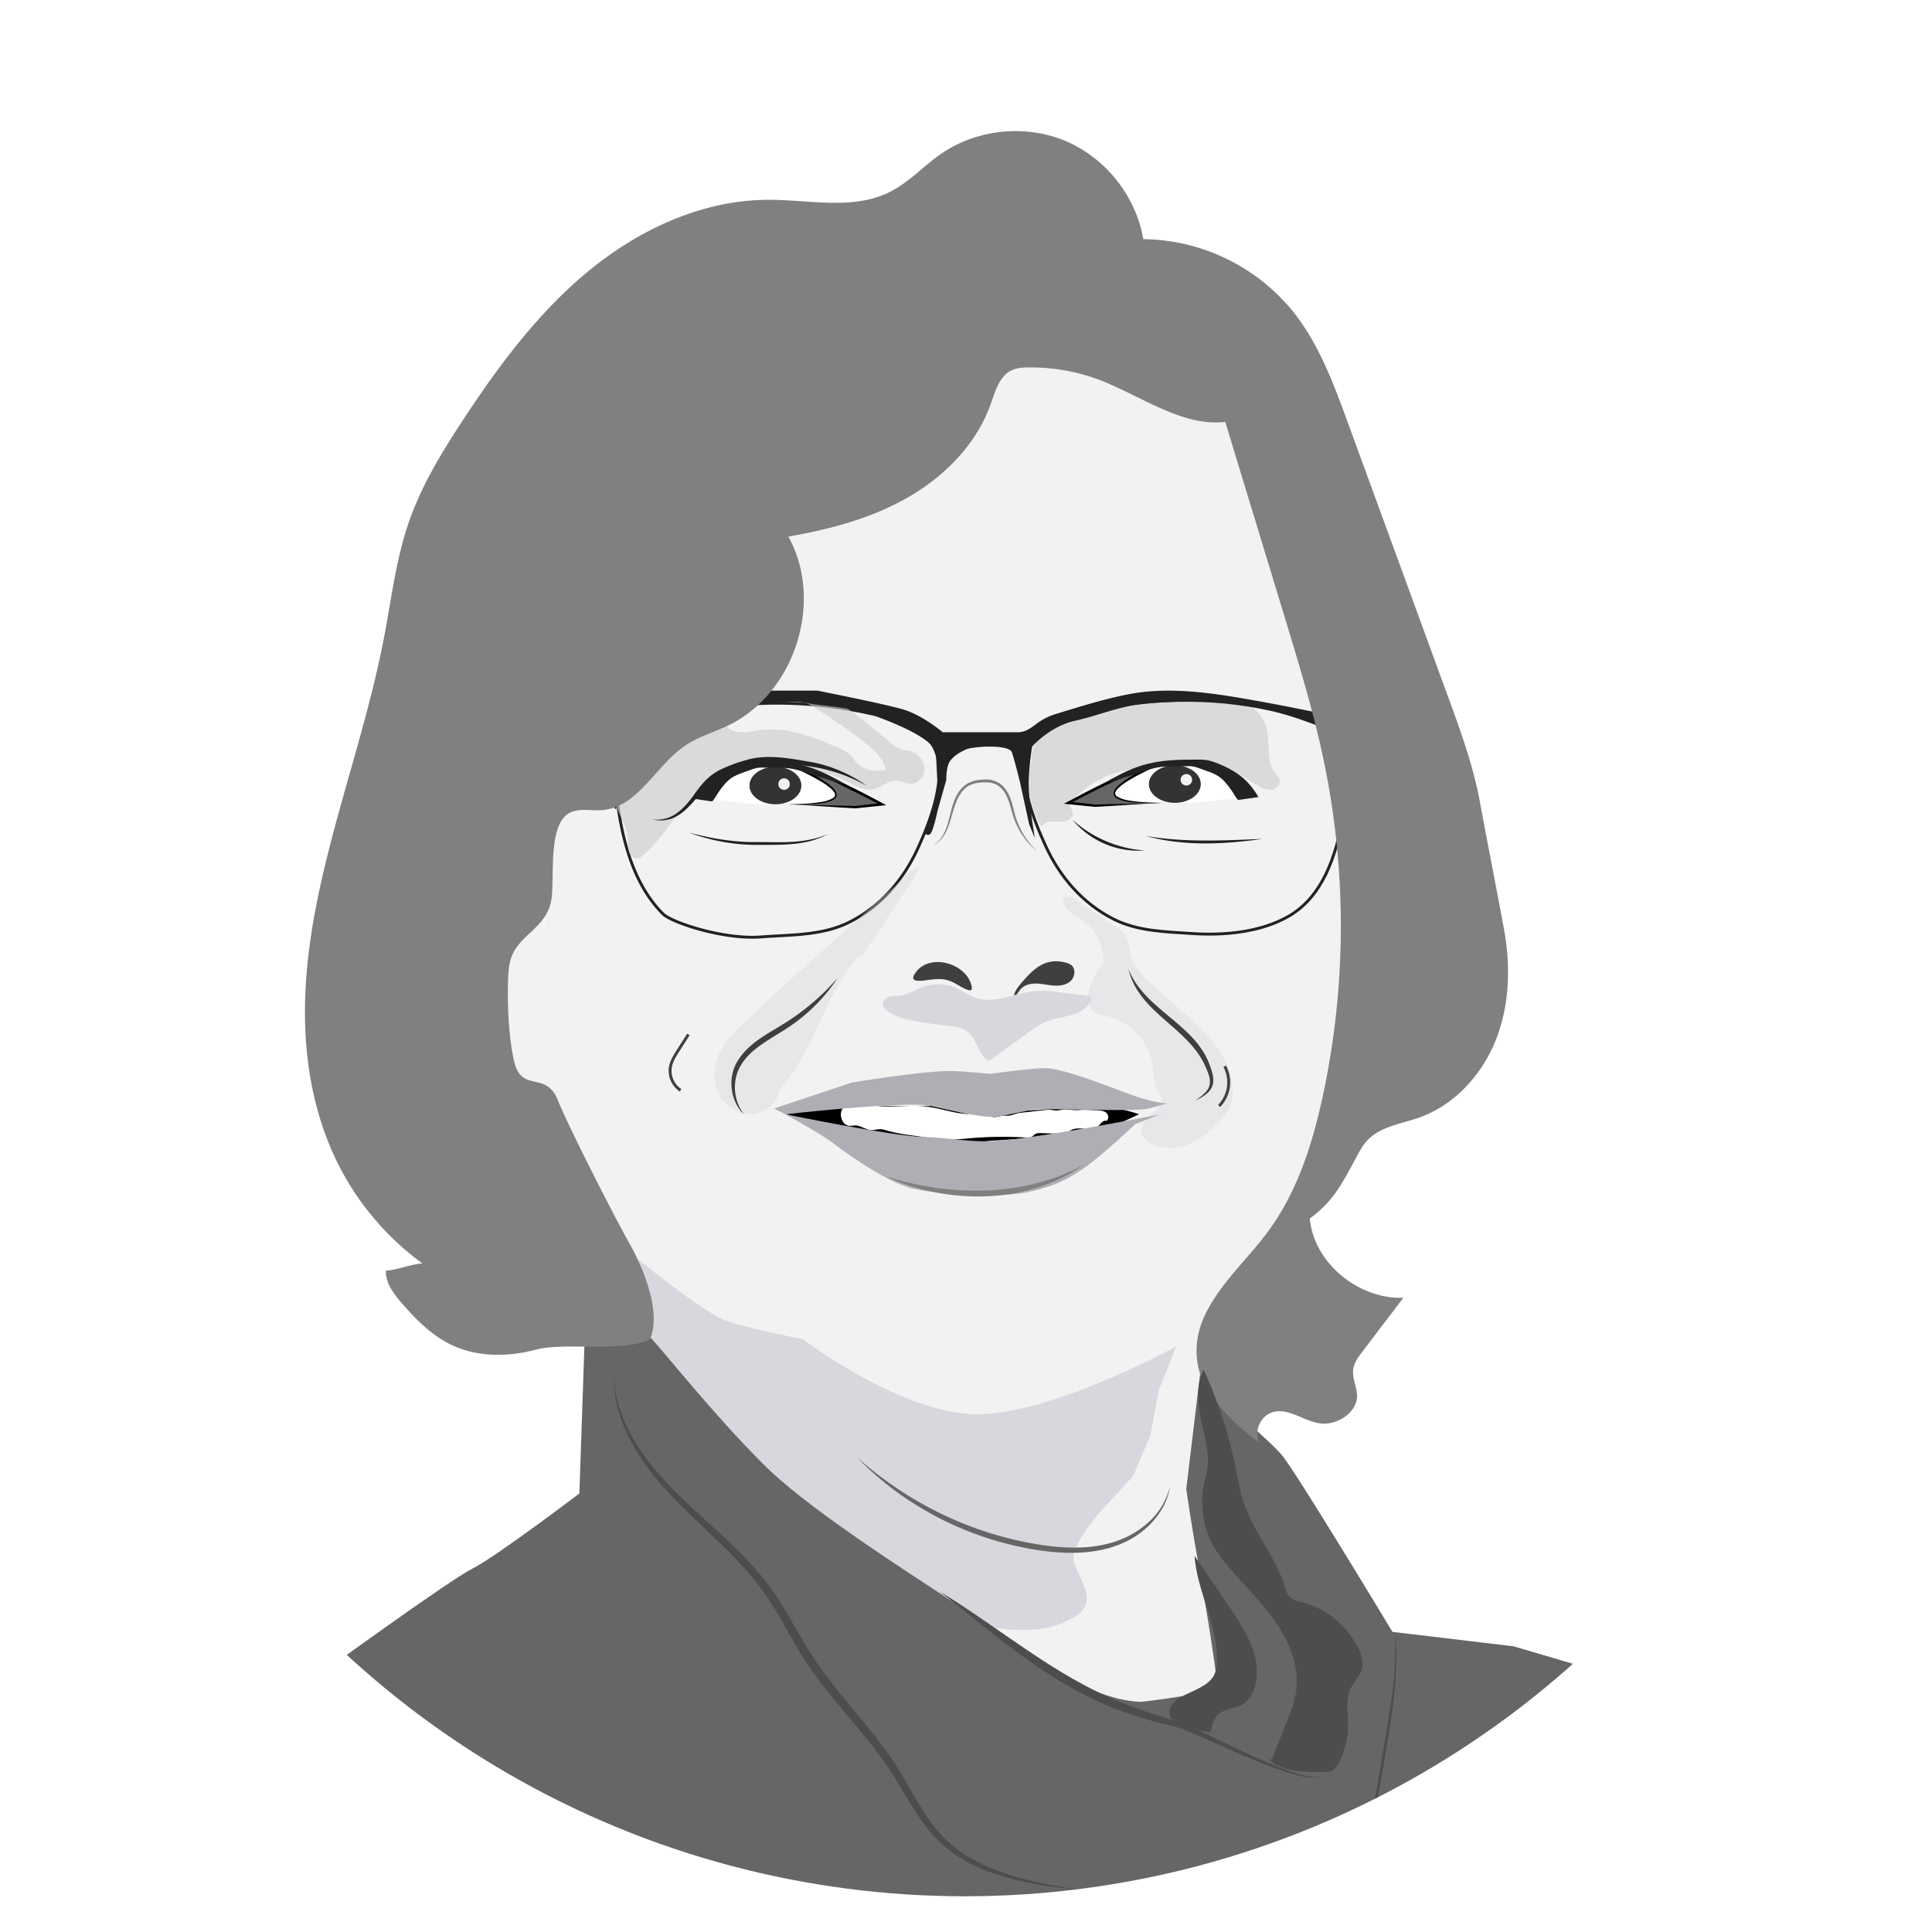 <svg version="1.1" id="Layer_1" xmlns="http://www.w3.org/2000/svg" xmlns:xlink="http://www.w3.org/1999/xlink" x="0" y="0" viewBox="0 0 640 640" xml:space="preserve"><style>.st0{fill:#fff}.st2{fill:#f2f2f2}.st3{fill:#222}.st4{fill:none;stroke:#222;stroke-width:.955;stroke-miterlimit:10}.st5{fill:#d7d7de}.st6{fill:#666}.st7{fill:#3f3f3f}.st8{opacity:.4;fill:#d7d7de}.st9{fill:none;stroke:#3f3f3f;stroke-width:.955;stroke-miterlimit:10}.st10{fill:#aeaeb5}.st11{fill:gray}.st14{fill:#333}.st15{fill:#4d4d4d}</style><circle class="st0" cx="319.99" cy="325.74" r="302.01"/><defs><circle id="SVGID_1_" cx="319.59" cy="326.15" r="302.01"/></defs><clipPath id="SVGID_00000119093579876071087140000012942835961057033357_"><use xlink:href="#SVGID_1_" overflow="visible"/></clipPath><g clip-path="url(#SVGID_00000119093579876071087140000012942835961057033357_)"><path class="st2" d="M180.15 308.88c.05-7.06-.97-15.79-7.55-18.32-4.87-1.87-10.54 1.1-13.39 5.46s-3.52 9.77-3.96 14.97c-.98 11.7-1.13 23.55.97 35.1 1.26 6.93 4.95 15.08 11.99 15.41 3.74.17 7.65-2.05 11.05-.51 2.86 1.29 4.03 4.66 4.98 7.65a179.97 179.97 0 0 0 27.22 52.97l5.78 29.65s-13.37 117.5 0 131.35 90.75 62.56 106.03 63.52c15.28.96 59.22 1.91 71.64-4.78s8.6-88.84 8.6-88.84l-8.6-49.67 3.82-64.96 19.1-21.02c23.91-37.19 28.78-80.72 33.62-124.09.54-4.81 1.07-9.72.04-14.44-.73-3.34-2.2-6.46-3.56-9.59-11.37-26.2-12.31-54.59-16.61-82.43-3.25-21.03-8.85-42.66-22.86-58.68-12.47-14.27-30.46-22.66-48.76-27.6-41-11.06-108.17-8.81-140.55 23.57-16.24 16.24-29.61 43.94-31.52 57.31-1.91 13.37-3.82 73.55-3.82 73.55l-3.66 54.42z"/><path class="st3" d="M228.23 275.8c7.57 1.99 15.2 3.32 23.05 3.13 5.83.04 11.71.35 17.43-.88 1.9-.39 3.75-.99 5.54-1.8-1.69 1-3.54 1.7-5.43 2.25-5.71 1.56-11.71 1.35-17.55 1.38a64.04 64.04 0 0 1-23.04-4.08zm127.04-4.25a39.8 39.8 0 0 0 23.93 10.18 28.38 28.38 0 0 1-23.93-10.18zm24.24 5.36c12.64 2.2 26.02 1.53 38.8.98-12.83 1.83-26.2 2.51-38.8-.98z"/><path class="st4" d="M204.59 245.55a5.24 5.24 0 0 0-.56 1.84c-1.16 8.26-.05 16.32 1.45 24.45 2.06 11.14 5.93 22.69 14.13 30.89 2.87 2.87 20.06 8.6 32.48 7.64 9.95-.77 20.33-.35 29.44-4.98 10.22-5.2 17.72-13.93 22.46-24.26 4.02-8.75 10.44-24.81 5.1-34.11-2.56-4.47-18.8-10.2-18.8-10.2-19.88-4.68-40.76-5.3-60.75-.9-7.8 1.72-14.97 4.64-22.35 7.59-1.28.51-2.1 1.13-2.6 2.04z"/><path class="st5" d="m211.45 421.62 5.78 29.65s6.21 17.67 15.76 25.31c9.55 7.64 52.06 54.93 77.85 59.7 25.79 4.78 34.63 5.25 44.78-.48s-.59-14.76 0-20.28c.59-5.51 9.19-15.07 9.19-15.07L375.32 489l5.73-13.37 2.87-15.28 5.73-14.33s-41.35 22.73-66.39 22.45-57.31-24.84-57.31-24.84-21.25-4.17-26.75-6.69c-8.35-3.82-27.75-19.76-27.75-19.76v4.44z"/><path class="st6" d="M283.92 482.78c15.07 13.43 33.36 23.08 53.05 27.48 14.18 3.18 31.08 4.75 42.84-5.44a23.53 23.53 0 0 0 7.8-12.56c-.7 5.05-3.47 9.7-7.17 13.25-11.64 11.09-29.33 9.88-43.89 6.61-19.86-4.48-38.5-14.7-52.63-29.34z"/><path class="st7" d="M320.61 327.93c.42.15.99.23 1.24-.14.14-.21.12-.49.08-.74-1.23-7.65-13.39-11.5-18.34-5.23-2.45 3.1-.33 3.34 2.76 2.95 2.77-.35 5.38-.84 8.09.11 2.18.75 4 2.28 6.17 3.05zm17.98-2.59c-1.12 1.3-2.27 2.67-2.7 4.33.85.15 1.38-.85 1.86-1.56 1.13-1.65 3.28-2.3 5.28-2.3 2 0 3.96.52 5.95.67s4.16-.13 5.64-1.48c1.48-1.35 1.82-4.01.28-5.28a4.52 4.52 0 0 0-1.72-.8c-6.67-1.84-10.62 1.79-14.59 6.42z"/><path class="st5" d="M305.53 327.01a15.62 15.62 0 0 1 12 .61c1.76.85 3.36 2.04 5.18 2.75 6.69 2.61 13.97-1.74 21.14-2.14 2.34-.13 4.68.17 7.01.46l9.07 1.15c.62.08 1.37.27 1.53.87.08.32-.04.65-.18.95-1.15 2.37-3.67 3.76-6.2 4.52s-5.18 1.02-7.65 1.92c-2.68.98-5.03 2.67-7.34 4.34l-12.59 9.09c-3.45-2.21-3.85-7.38-7.12-9.85-1.93-1.46-4.48-1.7-6.88-1.95-4.05-.43-8.08-1.03-12.08-1.82-2.37-.47-11.71-3.18-8.15-6.96 1.28-1.35 3.99-.88 5.61-1.25 2.36-.53 4.41-1.88 6.65-2.69z"/><path class="st8" d="M285.76 317.07c.06-.75-1.2-.47-1.7.09-10.61 11.94-13.74 29.02-23.9 41.34-.63.76-1.29 1.51-1.71 2.41-.31.65-.47 1.35-.72 2.02-1.46 3.94-5.84 6.46-10.03 6.14-4.2-.33-7.98-3.25-9.75-7.07-1.77-3.82-1.62-8.38-.01-12.27 1.82-4.38 5.28-7.83 8.7-11.11 8.39-8.04 17.05-15.78 25.71-23.53l16.67-14.91 8.1-7.24c1.59-1.42 5.38-6.19 7.52-5.73-2.6 5.21-6.34 10.11-9.47 15.04l-4.79 7.54c-.93 1.48-4.62 5.6-4.62 7.28z"/><path class="st9" d="m228.04 342.68-3.45 5.41c-1.08 1.69-2.18 3.44-2.52 5.42a7.78 7.78 0 0 0 3.37 7.66"/><path class="st8" d="M354.12 301.75c1.52 1.45 3.44 2.39 5.11 3.65a16.13 16.13 0 0 1 6.27 13.11c-.03 1.16-.74 2.69-1.84 2.33-.96 2.58-2.49 4.96-3.08 7.64s.11 5.97 2.56 7.23c.95.49 2.03.61 3.08.81a19.85 19.85 0 0 1 15.36 15.44c.77 4.12.41 8.93 3.45 11.81-.13 2.41-2.23 4.17-4.01 5.8s-3.54 3.97-2.74 6.25a5.33 5.33 0 0 0 2.32 2.58c3.59 2.26 8.27 2.34 12.29.95 4.01-1.39 7.45-4.1 10.44-7.12 1.69-1.7 3.29-3.57 4.17-5.79.72-1.8.94-3.78.86-5.72-.21-5.33-2.58-10.4-5.79-14.66s-7.24-7.83-11.23-11.36l-8.66-7.65c-3.24-2.87-6.63-5.94-7.92-10.07-.84-2.68-.79-5.77-2.56-7.96-.74-.92-1.75-1.59-2.74-2.25l-13.27-8.8c-4.45-2.94-5.19.8-2.07 3.78z"/><path class="st7" d="M277.47 323.97a57.32 57.32 0 0 1-16.4 16.4c-6.12 4.12-13.74 7.41-16.69 14.61a14.88 14.88 0 0 0 2.1 14.19c-4.78-4.5-5.63-12.8-1.73-18.33 3.67-5.57 9.91-8.55 15.34-11.99a78.36 78.36 0 0 0 17.38-14.88zm96.37-2.98c5.22 13.55 22 18.07 26.91 31.89 1.48 3.81 2.15 7.33-1.72 9.95-.96.71-2.01 1.25-3.07 1.75.96-.67 1.91-1.36 2.75-2.14 3.18-2.76 2.17-5.65.66-8.99-5.47-12.99-22.39-18.06-25.53-32.46z"/><path class="st9" d="M405.7 353.22a11.23 11.23 0 0 1-1.85 13.14"/><path d="M260.17 369.11s7.69 2.88 13.42 3.83c5.73.96 21.02 3.82 23.88 3.82s22.45 2.39 28.18 1.43 34.53-1.22 41.62-4.43c7.09-3.21 10.04-4.66 10.04-4.66s-9.23-3.12-14.21-2.75c-4.98.37-23.91 1.63-23.91 1.63l-12.21 2.45-18.45-4.07-28.23-.03-20.13 2.78z"/><path class="st0" d="M281.61 372.96c.54.01 1.07-.13 1.61-.14 1.89-.04 3.52 1.44 5.41 1.53 1.1.05 2.18-.37 3.27-.29.58.04 1.13.22 1.69.39 3.19.95 6.51 1.4 9.81 1.85l2.39.33c3.17.43 6.35.87 9.54.83 2.2-.02 4.39-.26 6.58-.45 5.91-.5 11.86-.56 17.77-.2.74.04 1.53.09 2.16-.29.43-.25.75-.68 1.2-.91a3.47 3.47 0 0 1 1.75-.25l6.5.2c.71.02 1.45.04 2.09-.27.43-.2.78-.54 1.18-.79 2.74-1.73 6.98.63 9.35-1.58.79-.73 1.55-1.98 2.56-1.61.95-.48.81-2 0-2.69s-1.96-.76-3.02-.81l-2.76-.12c-1.07-.04-2.14-.09-3.2.03-1.64.19-4.47-.46-6.07-.05-2.11.54-2.61-.24-4.78 0l-8.6.96c-1.62.18-3.15 1.1-4.78.96-1.81-.16-3.31.76-5.09.39-3.39-.69-6.88-.7-10.29-1.22-3.8-.58-7.48-1.81-11.3-2.23-5.15-.57-10.38.34-15.54-.14-3.13-.3-8.73-2-11.47.3-1.98 1.69-.93 6.24 2.04 6.27z"/><path class="st10" d="m256.4 367.21 3.77 1.9s40.33-4.56 48.37-2.75c8.04 1.81 16 3.55 19.66 3.63s12.3-2.38 15.62-2.58c3.32-.2 32.36.88 36.47-.14s6.19-1.76 6.19-1.76-3.99-.21-9.72-2.12c-5.73-1.91-23.88-9.55-30.57-9.55-4.87 0-18.15 1.91-18.15 1.91s-8.6-.96-13.37-.96c-9.55 0-32.48 3.82-32.48 3.82l-25.79 8.6z"/><path class="st10" d="M260.22 369.12s12.71 7.14 15.43 9.3c2.72 2.16 17.62 13.23 26.89 15.34 9.27 2.11 29.33 3.06 37.93 1.15 8.6-1.91 12.42-3.82 18.15-7.64 5.73-3.82 17.47-14.9 17.47-14.9l8.32-3.25s-33.43 6.69-51.58 8.6c-10.49 1.1-16.32-.75-27.03-1.09-10.72-.35-45.58-7.51-45.58-7.51z"/><path class="st11" d="M293.17 389.66c21.48 6.67 45.74 7.13 65.91-3.82-18.96 13.37-45.25 13.23-65.91 3.82z"/><path d="M345.85 243.14c-6.36 8.85-6.69 21.61-.79 30.78.8-1.97 3.56-1.86 5.68-1.71 2.12.15 5.02-.88 4.62-2.97-.24-1.24-1.59-2.69-.59-3.46a32.13 32.13 0 0 1 18.29-10.63c1.38-.26 2.78-.43 4.18-.6l10.35-1.26c4.75-.58 9.61-1.15 14.29-.15 5.26 1.13 9.87 4.17 14.5 6.91 1.37.81 2.86 1.62 4.45 1.57 1.6-.05 3.26-1.35 3.1-2.94-.11-1.12-1.01-1.95-1.68-2.85-3.2-4.3-1.2-10.54-2.96-15.6-2.22-6.39-9.68-9.21-16.39-10.08-15.62-2.02-31.35 2.13-46.3 7.12-3.61 1.2-7.29 2.5-10.24 4.9s-5.09 6.15-4.57 9.92" opacity=".63" fill="#ccc"/><path d="M203.89 266.89c1.59 3.59 3.86 7.04 4.11 10.97.09 1.43-.09 2.9.35 4.26.45 1.36 1.84 2.58 3.21 2.17.5-.15.92-.49 1.32-.83 7.59-6.51 11.95-16.21 19.73-22.49 9.2-7.43 22.08-8.99 33.68-6.74a59.59 59.59 0 0 1 15.19 5.14c2.4 1.19 4.96 2.59 7.6 2.13 2.89-.5 5.28-3.18 8.2-2.91 1.41.13 2.69.96 4.1 1.08 2.79.23 5.19-2.7 4.89-5.48s-2.78-5.01-5.52-5.57c-.8-.17-1.63-.21-2.41-.48a8.66 8.66 0 0 1-2.47-1.49c-8.76-6.79-16.94-15.36-27.78-17.68a3.81 3.81 0 0 0 .68 3.37 2.11 2.11 0 0 0-2.39.08 165.85 165.85 0 0 1 20.64 14.03c2.87 2.28 5.86 5.02 6.3 8.65-3.17.54-6.77.25-9.09-1.98-1.01-.97-1.7-2.23-2.72-3.19-1.16-1.11-2.68-1.75-4.16-2.38-8.04-3.4-16.56-6.87-25.21-5.74-3.71.49-7.93 1.69-10.88-.62-1.38-1.08-2.17-2.76-3.49-3.92-1.96-1.73-4.77-2.04-7.38-2.13a77.1 77.1 0 0 0-15.25.95c-3.45.56-11.98 1.24-14.44 3.95-2.14 2.36-.61 8.95-.34 11.89.49 5.12 1.44 10.23 3.53 14.96z" opacity=".61" fill="#ccc"/><path class="st4" d="M445.74 244.59c.28.51.46 1.11.56 1.84 1.16 8.26.05 16.32-1.45 24.45-2.29 12.39-6.49 26.1-18.13 32.73-9.23 5.25-21.31 6.35-31.71 5.64-8.86-.6-18.11-.7-26.2-4.82-10.22-5.2-17.72-13.93-22.46-24.26-4.02-8.75-10.44-24.81-5.1-34.11 2.56-4.47 18.8-10.2 18.8-10.2 19.88-4.68 40.76-5.3 60.75-.9 7.8 1.72 14.97 4.64 22.35 7.59 1.28.52 2.1 1.14 2.59 2.04z"/><path class="st3" d="M190.96 240.64v13.85c0 1.43-.24-1.43 3.22 1.91s7.63 6.21 9.37 10.99c1.74 4.78.18-17.07.48-20s9.6-6.82 13.07-7.74c3.47-.92 22.03-5.89 29.47-6.27 7.44-.38 16.53-1.45 21.06-.44 4.53 1.01 19.67 1.47 29.29 6.5 9.63 5.02 12.19 7.58 12.19 7.58l.93 2.53.54 10.67-1.9 8.65-2.7 6.93s1.59 1.72 2.51 0c.93-1.72 2.1-7.26 2.1-7.26l2.89-10.23s-.13-4.3 1.25-6.21 3.29-2.86 5.2-3.82c1.91-.96 14.33-1.91 15.28.96.96 2.87 2.6 9.55 2.6 9.55l3.13 14.33 1.86 4.5s-2.2-13.1-2.03-18.83c.17-5.73 1.13-11.46 1.13-11.46s5.73-6.69 14.33-8.6c8.6-1.91 14.33-4.89 24.36-5.79 10.03-.9 22.09-.42 22.09-.42 11.08.43 22.4 2.97 32.81 6.7 2.88 1.03 5.8 2.23 8.03 4.33.88.83 1.64 1.8 2.06 2.94.47 1.28.47 2.68.43 4.05-.13 5.15-.6 10.3-1.39 15.39l8.86-7.35c.49-.41.99-.82 1.3-1.38.39-.69.45-1.51.5-2.3.3-5.01.4-10.03.29-15.04-.01-.58-15.73-3.06-17.46-3.42a664.4 664.4 0 0 0-18.7-3.72c-14.43-2.61-30.32-5.57-44.91-2.86-8.23 1.53-16.53 4.15-24.53 6.59a20.8 20.8 0 0 0-6.78 3.44c-1.88 1.41-3.6 2.68-6.06 2.68h-24.84s-6.69-5.73-13.37-7.64-28.16-6.15-28.16-6.15h-23.39l-43.02 6.15c-6.68.96-13.39 5.71-13.39 5.71z"/><path class="st0" d="M253.05 266.43c7.64 0 13.85-.48 13.85-.48l14.33-.96s-7.16-6.21-10.99-8.12c-3.82-1.91-9.55-2.87-15.28-2.87-5.73 0-7.64.96-13.37 3.82s-7.64 6.69-7.64 6.69 13.35 1.92 19.1 1.92z"/><ellipse class="st14" cx="256.87" cy="260.22" rx="8.6" ry="6.21"/><circle class="st2" cx="259.74" cy="259.74" r="1.91"/><path class="st6" d="m260.7 266.43 22.66.96 8.79-.96s-16.17-8.6-19.99-9.55c-3.82-.96-6.69-1.91-6.69-1.91s12.17 5.7 11.47 8.6c-.84 3.42-16.24 2.86-16.24 2.86z"/><path d="M260.7 266.43c7.64.34 15.11.32 22.68.58 2.62-.34 5.89-.67 8.73-1.01l-.15.8a450.74 450.74 0 0 0-12.99-6.55c-4.34-2.37-8.94-3.47-13.62-4.9l.3-.76c19.44 9.55 11.88 12.51-4.95 11.84zm0 0c2.65.01 5.3-.07 7.93-.31 2.5-.31 5.38-.47 7.5-1.87 3.06-2.45-9.01-7.95-10.84-8.91l.3-.76c4.75 1.41 9.36 2.48 13.76 4.84 4.81 2.29 9.52 4.79 14.23 7.3-3.4.34-6.82.73-10.22 1.05-7.54-.38-15.18-1.03-22.66-1.34z"/><path class="st3" d="m235.86 265.48-6.69-.96s1.91-3.49 4.78-6.04c2.95-2.63 7-4.61 10.73-5.82 2.24-.73 4.63-.53 6.96-.53 2.94 0 5.89.08 8.81.42 2.44.28 4.87.74 7.22 1.45 4.68 1.42 8.98 3.84 13.25 6.24-3.28-.98-6.56-1.96-9.84-2.96-3.12-.95-6.36-2.32-9.6-2.75-.61-.08-1.23-.12-1.85-.14-2.48-.07-4.96-.05-7.43-.12-1.86-.05-3.58.8-5.33 1.4-1.56.54-3.14 1.08-4.51 2.01-1.8 1.23-3.03 2.89-4.27 4.64-.21.31-1.93 3.2-2.23 3.16z"/><path class="st3" d="M216.03 271.45c7.77.85 11.22-4.82 15.47-10.15a18.4 18.4 0 0 1 7.74-6.63 54.87 54.87 0 0 1 9.58-3.33c6.76-1.4 13.45.03 20.1 1.13 6.6 1.26 12.84 4 18.29 7.89a54.5 54.5 0 0 0-18.55-6.43c-8.07-1.1-16.32-2.48-24.1.61-3.04 1.01-6.1 2.19-8.62 4.18-6.09 5.48-10 14.91-19.91 12.73z"/><path class="st0" d="M393 265.95c-7.64 0-13.85-.48-13.85-.48l-14.33-.96s7.16-6.21 10.99-8.12c3.82-1.91 9.55-2.87 15.28-2.87s7.64.96 13.37 3.82c5.73 2.87 7.64 6.69 7.64 6.69s-13.35 1.92-19.1 1.92z"/><ellipse class="st14" cx="389.18" cy="259.74" rx="8.6" ry="6.21"/><circle class="st2" cx="393" cy="258.31" r="1.91"/><path class="st6" d="m385.35 265.95-22.66.96-8.79-.96s16.17-8.6 19.99-9.55c3.82-.96 6.69-1.91 6.69-1.91s-12.17 5.7-11.47 8.6c.84 3.42 16.24 2.86 16.24 2.86z"/><path d="M385.35 265.95c-7.49.3-15.15.97-22.7 1.33-3.39-.32-6.8-.7-10.19-1.04 4.7-2.51 9.41-5.01 14.23-7.3 4.4-2.36 9.02-3.43 13.76-4.84l.3.76c-1.77.93-13.91 6.47-10.84 8.91 2.12 1.4 5 1.56 7.5 1.87 2.64.24 5.29.32 7.94.31zm0 0c-16.95.68-24.31-2.33-4.95-11.84l.3.76c-2.32.77-4.68 1.42-7.01 2.04-6.73 2.55-13.16 6.17-19.6 9.41l-.15-.8c2.93.34 5.86.64 8.78 1.01 7.27-.26 15.09-.24 22.63-.58z"/><path class="st3" d="m410.19 265 6.69-.96s-1.91-3.49-4.78-6.04c-2.95-2.63-7-4.61-10.73-5.82-2.24-.73-4.63-.53-6.96-.53-2.94 0-5.89.08-8.81.42-2.44.28-4.87.74-7.22 1.45-4.68 1.42-8.98 3.84-13.25 6.24 3.28-.98 6.56-1.96 9.84-2.96 3.12-.95 6.36-2.32 9.6-2.75.61-.08 1.23-.12 1.85-.14 2.48-.07 4.96-.05 7.43-.12 1.86-.05 3.58.8 5.33 1.4 1.56.54 3.14 1.08 4.51 2.01 1.8 1.23 3.03 2.89 4.27 4.64.21.31 1.93 3.2 2.23 3.16z"/><path class="st11" d="M309.03 280.09c7.06-4.25 4.29-14.7 10.39-19.79 2.06-1.75 4.85-2.09 7.45-2.09a7.76 7.76 0 0 1 6.64 3.83c1.42 2.24 1.94 4.82 2.56 7.24a26.05 26.05 0 0 0 7.58 12.76c-4-3.15-6.91-7.66-8.29-12.56-1.03-3.51-1.8-7.49-5.11-9.45a7.26 7.26 0 0 0-3.42-.86c-2.42-.01-5.04.25-6.87 1.81-5.8 4.88-3.6 15.46-10.93 19.11z"/><path class="st6" d="M193.83 421.18c-.96 2.87 0 17.89 0 17.89l-1.91 55.66s-27.7 21.02-35.34 24.84c-7.64 3.82-49.67 34.39-49.67 34.39l-36.3 19.1-4.78 6.69-3.82 8.6-10.51 15.28s-13.37 22.93-16.24 34.39-12.42 51.58-12.42 51.58l-12.42 51.58L-.09 807.1V823l674.61-4.92-12.63-33.91-2.87-21.02-6.69-19.1-4.78-31.52s-11.46-33.43-17.19-44.9-25.65-45.54-25.65-45.54-17.34-29.92-29.76-39.47c-12.42-9.55-34.39-25.79-34.39-25.79l-22.93-6.69-16.24-4.78-40.12-4.78s-32.3-53.6-36.78-58.75c-4.47-5.14-17.5-15.91-17.5-15.91l-9.19-12.84-4.84 40.21c3.51 24.1 7.47 41.6 10.42 65.8.15 1.25-23.92 4.76-25.91 4.66-18.25-.89-41.22-18.39-55.68-28.9-10.51-7.64-51.58-32.48-68.78-49.67s-32.74-37.08-37.39-41.94-11.33-10.59-14.2-15.37c-2.82-4.78-7.59-6.69-7.59-6.69z"/><path class="st11" d="M498.2 307.71c2.25 12.23 1.91 25.15-2.66 36.72-4.57 11.56-13.67 21.61-25.39 25.77-5.92 2.1-12.72 2.91-17.07 7.44-2.09 2.17-3.36 4.97-4.79 7.62-4.23 7.8-7.23 13.15-14.4 18.39 1.31 14.73 16.22 26.81 31 26.25l-13.59 17.86c-1.34 1.76-2.72 3.62-3.03 5.81-.39 2.84 1.1 5.59 1.26 8.45.3 5.35-5.67 9.65-11.02 9.58-5.87-.07-11.26-5.45-16.9-3.81-4.04 1.17-6.33 6.34-4.5 10.12-6.71-4.9-14.69-12.51-18.39-19.95-3.16-6.34-3-14.26-.25-20.78 4.81-11.36 14.64-19.69 21.9-29.66 9.49-13.05 14.47-28.83 17.86-44.61a268.09 268.09 0 0 0 .61-109.33c-3.36-16.55-8.29-32.74-13.2-48.91l-19.76-64.93c-14.85 1.89-29.75-9.98-43.96-14.71a64.76 64.76 0 0 0-21.39-3.31c-1.79.03-3.62.14-5.25.87-4.21 1.89-5.59 7.02-7.14 11.37-4.71 13.18-15.16 23.78-27.3 30.76s-25.9 10.64-39.69 13.03c11.92 21.45 2.15 52.02-19.99 62.6-4.64 2.21-9.68 3.65-13.96 6.49-9.9 6.57-15.68 20.4-27.51 21.5-3.06.28-6.18-.39-9.18.25-8.93 1.9-6.94 18.83-7.68 27.93-.99 12.35-13.34 12.48-14.33 24.84-.67 8.37-.13 22.42 1.91 30.57 2.55 10.17 10.41 2.7 14.33 12.42 3.64 9.04 19.07 39.28 23.88 47.76 4.68 8.25 10.54 22.85 6.69 31.52-8.38 4.46-28.32.97-37.49 3.4-9.17 2.43-19.25 2.64-27.86-1.33-6.7-3.08-12.07-8.45-16.89-14.03-2.67-3.09-5.35-6.66-5.25-10.74 3.99-.27 8.12-2.13 12.11-2.4a91.75 91.75 0 0 1-27.9-32.89c-5.7-11.36-8.99-23.86-10.3-36.51-4.86-46.78 16.66-91.79 25.49-137.98 2.45-12.8 3.95-25.87 8.21-38.19 4.19-12.11 10.93-23.17 17.97-33.88 11.9-18.1 25.01-35.73 41.76-49.46s37.59-23.37 59.26-23.43c13.65-.04 28.19 3.52 40.38-2.62 6.32-3.18 11.17-8.63 16.99-12.64 11.87-8.17 27.95-9.81 41.22-4.2s23.3 18.28 25.72 32.49a64.83 64.83 0 0 1 49.78 24.2c8.46 10.67 13.27 23.7 17.94 36.49l33.14 90.62c4.23 11.56 8.47 23.19 10.68 35.29 2.38 12.99 5.54 28.9 7.93 41.89z"/><path class="st15" d="M400.39 508.86c1.91 4.74 5.22 8.78 8.64 12.59 5.17 5.78 10.73 11.29 14.85 17.86 4.12 6.57 6.74 14.47 5.3 22.09-.52 2.75-1.55 5.37-2.57 7.98l-5.04 12.85c-.26.66-1.4 1.23-1.41.51 4.92 4.35 12.19 4.4 18.75 4.21.89-.03 1.83-.06 2.61-.51a5.07 5.07 0 0 0 1.73-2.04 26.81 26.81 0 0 0 3.33-12.78c.02-4.22-.9-8.69.93-12.49 1.1-2.28 3.14-4.13 3.71-6.6.5-2.18-.24-4.45-1.21-6.47a29 29 0 0 0-18.36-15.2c-1.68-.45-3.53-.82-4.64-2.16-.69-.83-.99-1.92-1.31-2.96-3.02-9.76-10.14-17.8-13.49-27.45-1.45-4.18-2.16-8.56-3.07-12.89a148.41 148.41 0 0 0-10.44-31.73c-2.49 5.04-2.01 11.02-.85 16.53 1.43 6.77 3.37 12.39 1.53 19.18a30.55 30.55 0 0 0 1.01 19.48zm-80.6 132.09c16.47 8.42 35.05 10.09 53.22 10.16 9.01-.11 18.31.1 27.26-.83 9.07-1.25 16.2-7.01 23.58-12.24 5-3.62 10.34-6.64 15.19-10.26 4.86-3.59 9.33-7.96 11.56-13.7-1.65 6-6 10.88-10.69 14.8-4.76 3.96-9.94 7.25-14.73 10.96-7.17 5.55-15.05 11.92-24.5 13.21-3.14.48-6.26.57-9.32.65-24.12.5-50.44.63-71.57-12.75zm-116.5-185.2c.67 15.16 10.1 28.09 20.46 38.47 10.65 10.61 22.75 19.64 31.71 32.01 5.93 8.29 9.99 17.49 15.77 25.44 8.52 12.16 19.49 22.88 27.26 35.75 8.51 14.72 12.9 24.46 29.73 31.36 9.13 3.87 19.06 5.55 28.88 7.22-9.95-1.04-19.95-2.42-29.4-5.92-17.37-6.44-22.51-16.46-31.35-31.34-7.99-12.71-18.76-23.08-27.47-35.42-5.92-8.27-9.99-17.51-15.63-25.52-8.53-12.12-20.63-21.5-30.84-32.28-10.17-10.78-19.33-24.4-19.12-39.77z"/><path class="st15" d="M401.06 573.89c.33-2.36 1.02-4.87 2.91-6.32 1.96-1.51 4.69-1.48 6.91-2.57 2.84-1.4 4.51-4.5 5.13-7.6 1.77-8.93-3.61-17.55-8.74-25.07l-11.57-16.95c.88 12.05 7.93 23.26 7.39 35.34a9.94 9.94 0 0 1-.89 4.14c-2.73 5.33-12.28 5.99-14.33 10.46-2.86 6.25 7.4 7.55 13.19 8.57z"/><path d="M240.83 818.49c-7.91-27.13-20.39-52.67-32.81-78.06l-18.53-37.87c-11.06-22.61-22.58-45.84-41.43-62.53 4.86-1.05 8.26 3.33 11.13 7.39a783.49 783.49 0 0 1 51.13 82.67c5.02 9.38 9.14 19.23 14.91 28.17 1.46 2.26 3.43 4.73 6.12 4.7 1.72-6.95-.89-14.16-3.45-20.84l-17.35-45.25c11.77 8.76 16.76 23.89 19.48 38.3 2.72 14.42 3.98 29.5 10.92 42.42.92 1.71 1.94 3.38 2.51 5.23.64 2.06.71 4.25.77 6.4.34 11.41-3.73 17.88-3.4 29.27z" opacity=".35" fill="#333"/><path class="st14" d="M16.31 724.1c11.89-10.75 28.49-15.07 44.27-14.74 15.93.55 31.32 6.8 44.98 14.64 8.99 5.42 17.47 12.21 23.32 21-6.63-8.15-15.23-14.3-24.31-19.27-13.62-7.12-28.59-12.95-44.05-13.54-15.49-.4-31.26 3.14-44.21 11.91z" opacity=".52"/><path class="st15" d="M311.32 527.21c20.41 12.43 38.72 28.5 61.19 37.15 5.54 2.18 11.2 4.06 16.93 5.77 5.1 1.55 11.71 5.14 16.6 7.36 8.13 3.82 16.21 7.87 24.85 10.38 2.15.54 4.4 1.13 6.61.7a2.76 2.76 0 0 0 1.83-1.17 2.82 2.82 0 0 1-1.8 1.28c-5.25.87-10.47-1.47-15.38-3.04-9.66-3.49-19.55-8.34-29.03-12.29-1.39-.55-2.74-1.09-4.14-1.41a149.38 149.38 0 0 1-17.4-5.12c-22.95-8.29-41.4-24.73-60.26-39.61zm150.83 13.56c1.42 14.11-1.29 28.75-3.6 42.66-1.22 7.04-2.44 14.1-4 21.08-1.59 5.45-1.73 14.39-8.89 15.23a4.35 4.35 0 0 1-2.57-.67c1.58.92 3.56.58 5.04-.31a7.97 7.97 0 0 0 3.19-4.05c1.24-3.31 1.75-6.9 2.51-10.36 1.41-7 2.63-14.03 3.78-21.09a1082 1082 0 0 0 3.47-21.14c1.04-7.05 1.2-14.21 1.07-21.35z"/></g><path d="M552.18 654.54c6.28 13.28 2.84 15.48 4.87 30.04 1.71 12.3-1.41 34.67.31 46.97 1.81-6.72 4.34-23.04 5.38-29.92 2.51-16.71-1.89-34.38-4.06-51.15-1.31-10.14-1.13-10.17-4.87-19.69l-1.65 23.39c.3-4.27-13.29-15.8-17.29-16.42 1.89 4.92 15.04 11.98 17.31 16.78z" opacity=".35" clip-path="url(#SVGID_00000119093579876071087140000012942835961057033357_)" fill="#333"/></svg>